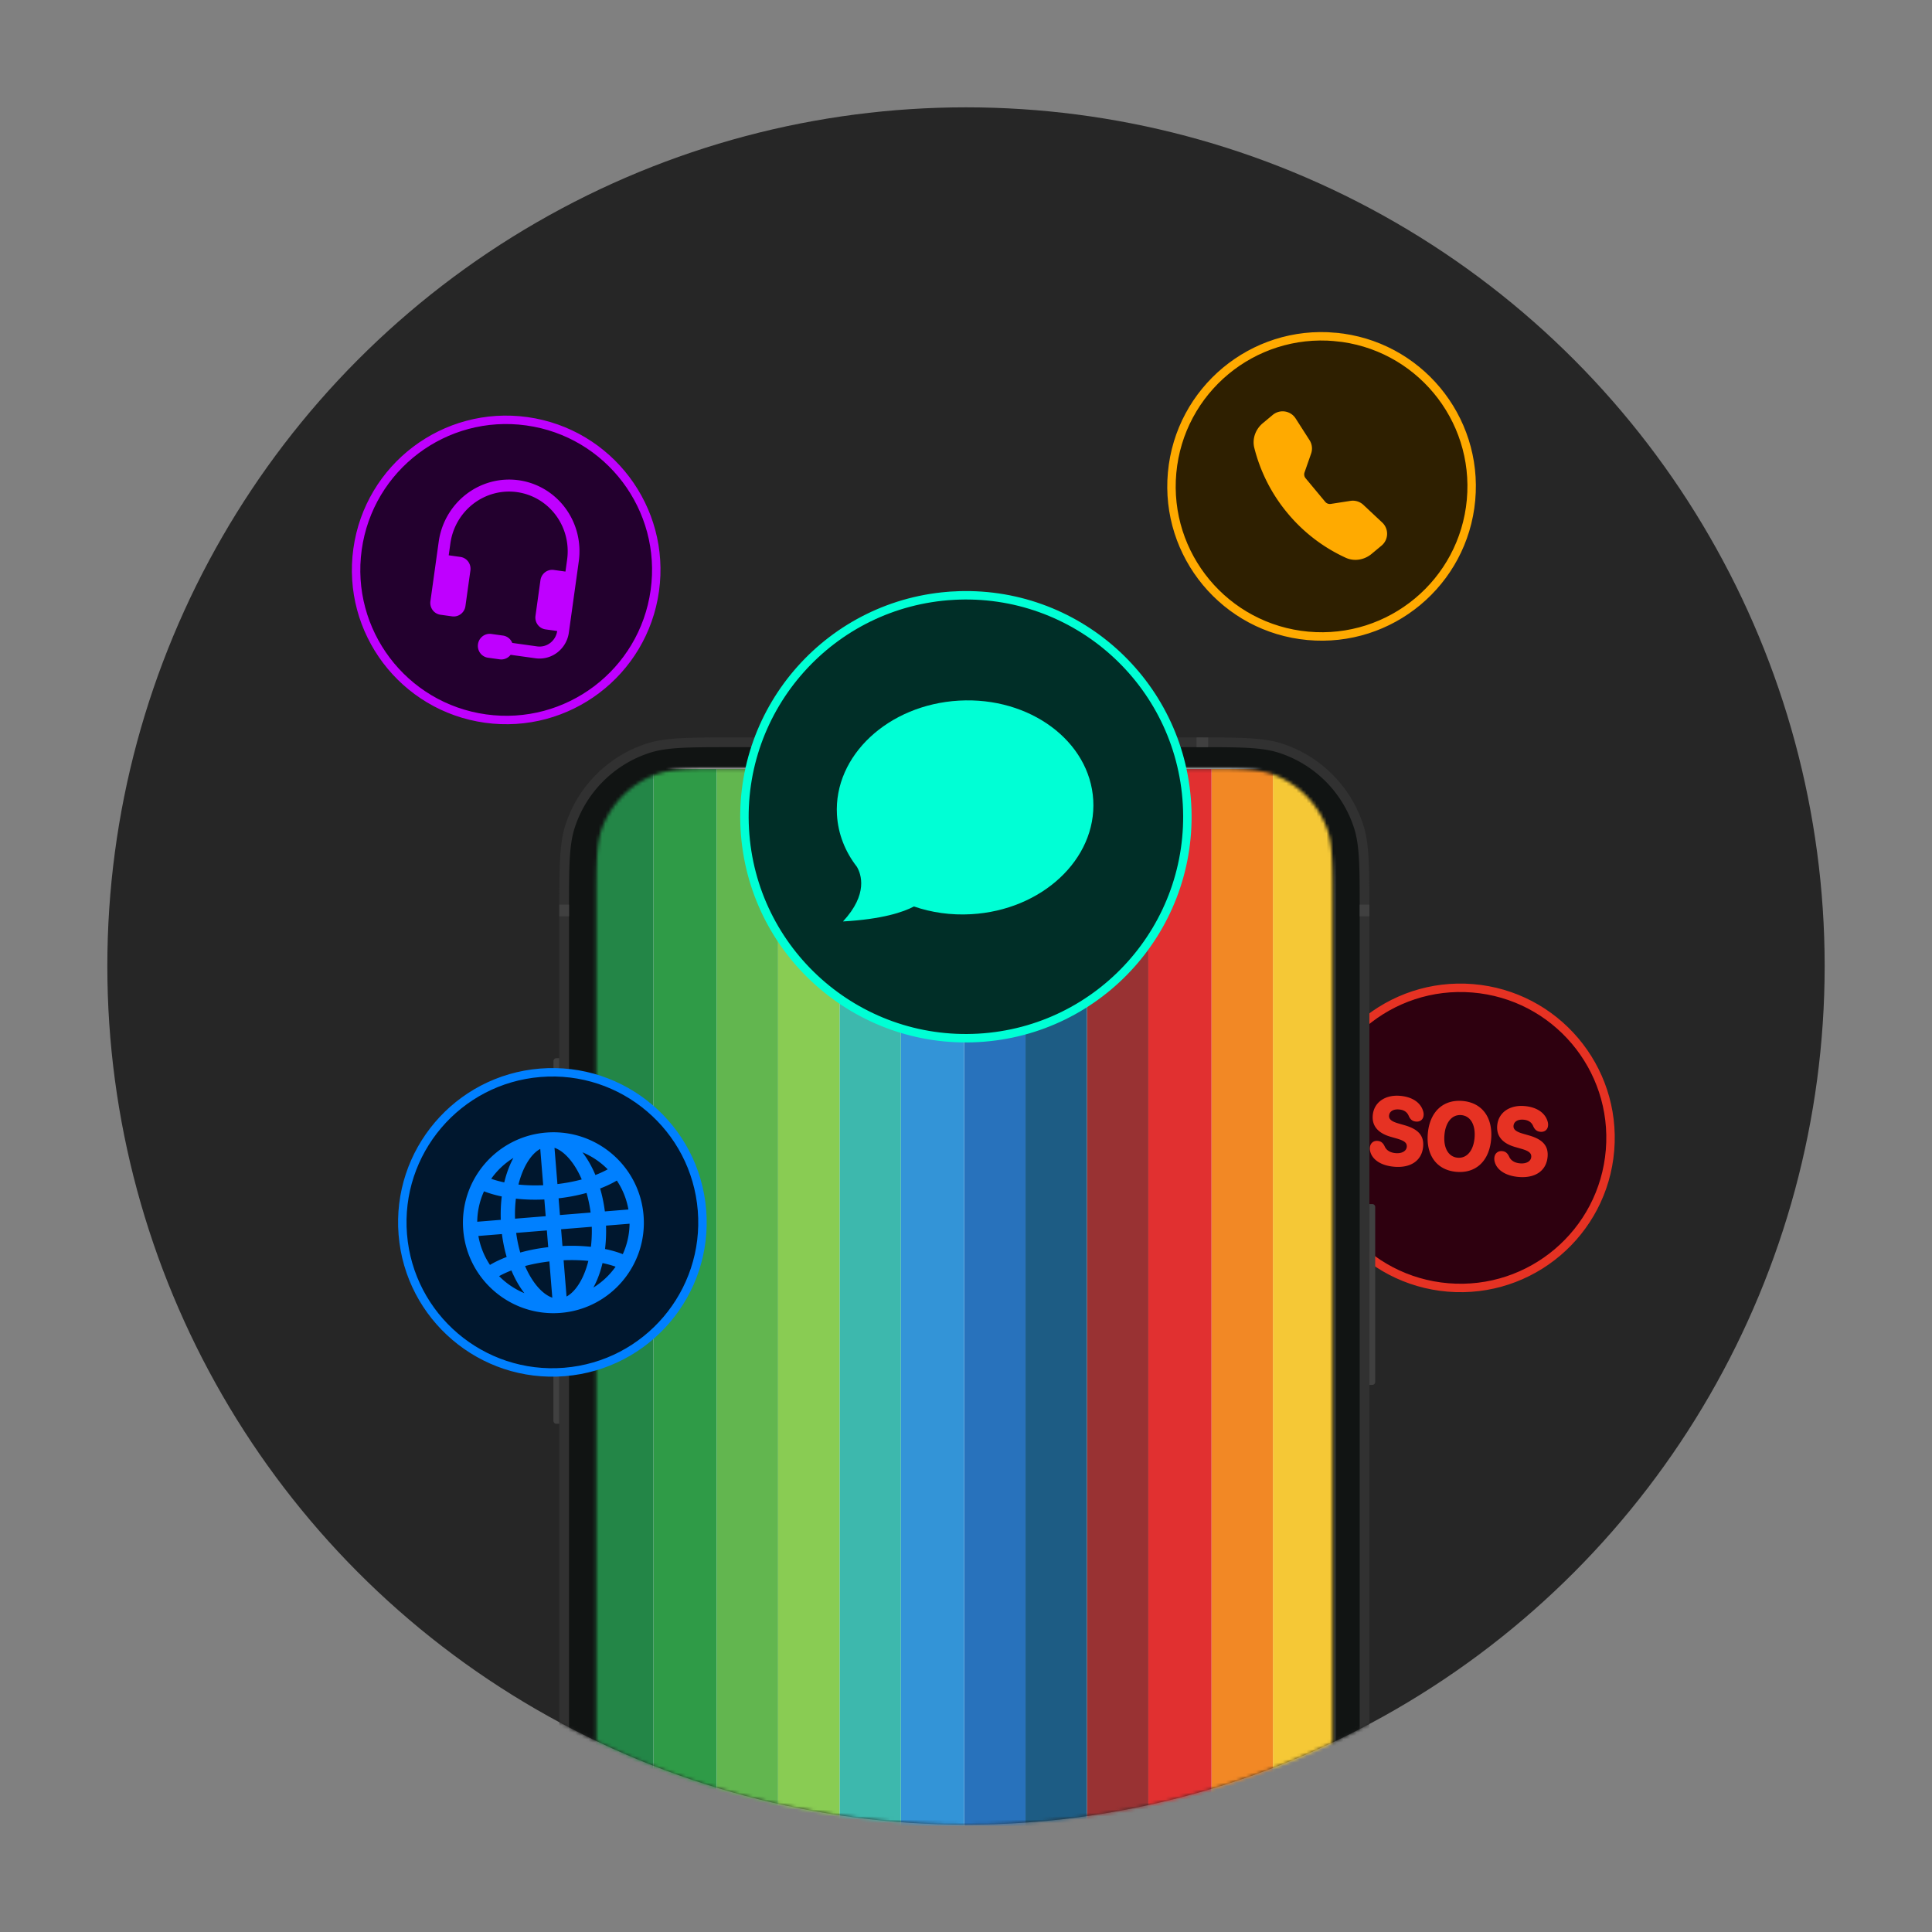 <svg xmlns="http://www.w3.org/2000/svg" width="576" height="576" fill="none"><rect width="100%" height="100%" fill="#808080" stroke="none"/><circle cx="288" cy="288" r="256" fill="#262626"/><mask id="a" width="512" height="512" x="32" y="32" maskUnits="userSpaceOnUse" style="mask-type:alpha"><circle cx="288" cy="288" r="256" fill="#fff"/></mask><g mask="url(#a)"><g clip-path="url(#b)"><path fill="#23002E" stroke="#BF00FF" stroke-width="2.515" d="M157.088 125.596c24.476 3.411 41.552 26.017 38.14 50.493-3.411 24.475-26.017 41.551-50.493 38.14-24.476-3.412-41.55-26.018-38.139-50.494 3.411-24.475 26.017-41.55 50.492-38.139Z"/><path fill="#BF00FF" d="M154.144 146.72c-4.615-.643-9.302.607-13.028 3.475-3.727 2.868-6.188 7.119-6.843 11.818l-.494 3.544 3.48.485a3.486 3.486 0 0 1 2.317 1.381c.56.755.801 1.708.67 2.648l-1.482 10.631a3.606 3.606 0 0 1-1.369 2.363 3.477 3.477 0 0 1-2.605.695l-3.481-.485a3.478 3.478 0 0 1-2.316-1.381 3.61 3.61 0 0 1-.67-2.647l2.469-17.719a21.802 21.802 0 0 1 2.724-7.915 21.505 21.505 0 0 1 5.488-6.267 21.06 21.06 0 0 1 7.417-3.665 20.77 20.77 0 0 1 8.217-.505 20.772 20.772 0 0 1 7.766 2.733 21.043 21.043 0 0 1 6.132 5.553 21.503 21.503 0 0 1 3.566 7.529c.69 2.726.844 5.566.455 8.358l-2.963 21.262a9.027 9.027 0 0 1-3.422 5.909 8.708 8.708 0 0 1-6.514 1.738l-7.427-1.035a3.544 3.544 0 0 1-1.455 1.119 3.468 3.468 0 0 1-1.806.232l-3.481-.485a3.478 3.478 0 0 1-2.316-1.381 3.611 3.611 0 0 1-.67-2.648 3.608 3.608 0 0 1 1.369-2.363 3.477 3.477 0 0 1 2.605-.695l3.481.485a3.462 3.462 0 0 1 1.674.717c.485.385.862.894 1.093 1.475l7.427 1.035a5.223 5.223 0 0 0 3.908-1.042 5.417 5.417 0 0 0 2.053-3.546l-3.48-.485a3.481 3.481 0 0 1-2.316-1.381 3.612 3.612 0 0 1-.671-2.648l1.482-10.631a3.61 3.61 0 0 1 1.369-2.364 3.481 3.481 0 0 1 2.605-.694l3.481.485.494-3.544a18.175 18.175 0 0 0-.38-6.965 17.901 17.901 0 0 0-2.971-6.274 17.558 17.558 0 0 0-5.11-4.628 17.31 17.31 0 0 0-6.472-2.277Z"/></g><path fill="#2E000F" stroke="#E63223" stroke-width="2.515" d="M439.076 294.65c24.629 2.023 42.955 23.628 40.932 48.257-2.023 24.63-23.628 42.955-48.257 40.932-24.63-2.023-42.955-23.628-40.932-48.257 2.023-24.63 23.628-42.954 48.257-40.932Z"/><path fill="#E63223" d="M415.696 347.851c5.037.414 8.26-1.945 8.597-6.051.264-3.214-1.446-5.137-5.46-6.308l-1.93-.557c-2.046-.596-2.859-1.262-2.77-2.338.098-1.203 1.202-1.968 2.965-1.823 1.405.115 2.425.698 2.943 2.023.489 1.038 1.118 1.504 2.179 1.591 1.22.086 2.108-.654 2.207-1.858a3.034 3.034 0 0 0-.107-1.135c-.715-2.667-3.269-4.388-6.928-4.689-4.401-.361-7.803 1.911-8.127 5.848-.256 3.115 1.569 5.275 5.31 6.352l1.943.559c2.228.653 2.989 1.3 2.896 2.433-.102 1.246-1.41 2.051-3.305 1.896-1.538-.127-2.779-.77-3.324-2.098-.539-1.071-1.147-1.477-2.088-1.554-1.233-.102-2.18.704-2.287 2.007-.035.425.009.87.146 1.309.622 2.176 2.991 4.052 7.14 4.393Zm18.566 1.525c5.792.476 9.77-3.275 10.305-9.788.535-6.514-2.776-10.878-8.569-11.353-5.793-.476-9.785 3.287-10.32 9.801-.535 6.514 2.778 10.863 8.584 11.34Zm.346-4.22c-2.73-.224-4.291-2.833-3.972-6.713.319-3.894 2.298-6.212 5.015-5.989 2.718.224 4.292 2.833 3.972 6.727-.319 3.88-2.297 6.198-5.015 5.975Zm18.193 5.743c5.037.413 8.26-1.945 8.598-6.051.264-3.215-1.447-5.137-5.461-6.308l-1.929-.558c-2.046-.595-2.859-1.261-2.771-2.337.099-1.204 1.203-1.968 2.966-1.824 1.405.116 2.425.699 2.943 2.024.489 1.038 1.118 1.503 2.178 1.59 1.221.086 2.109-.653 2.208-1.857a3.053 3.053 0 0 0-.107-1.135c-.715-2.667-3.27-4.388-6.928-4.689-4.401-.361-7.804 1.911-8.127 5.848-.256 3.115 1.568 5.275 5.31 6.352l1.942.559c2.229.653 2.99 1.3 2.897 2.433-.103 1.246-1.41 2.051-3.306 1.895-1.537-.126-2.779-.77-3.324-2.098-.539-1.07-1.146-1.476-2.087-1.554-1.233-.101-2.18.705-2.287 2.008-.035.425.009.87.146 1.309.622 2.175 2.99 4.052 7.139 4.393Z"/><path fill="#404040" d="M408.263 358.979h.868c.48 0 .869.389.869.869v52.17a.87.87 0 0 1-.869.87h-.868v-53.909Zm-241.525 65.5h-.869a.87.87 0 0 1-.869-.87v-32.461c0-.48.389-.87.869-.87h.869v34.201Zm.009-43.473h-.869a.87.87 0 0 1-.869-.87v-32.461a.87.87 0 0 1 .869-.87h.869v34.201Zm-.004-49.272h-.869a.87.87 0 0 1-.869-.87V316.37c0-.48.389-.87.869-.87h.869v16.234Z"/><path fill="#313131" d="M166.746 272.605c0-14.026 0-21.039 1.842-26.715a37.663 37.663 0 0 1 24.171-24.191c5.671-1.844 12.678-1.844 26.692-1.844h136.108c14.015 0 21.022 0 26.692 1.844a37.66 37.66 0 0 1 24.171 24.191c1.843 5.676 1.843 12.689 1.843 26.715v391.856c0 14.026 0 21.039-1.843 26.715a37.66 37.66 0 0 1-24.171 24.191c-5.67 1.844-12.677 1.844-26.692 1.844H219.451c-14.014 0-21.021 0-26.692-1.844a37.663 37.663 0 0 1-24.171-24.191c-1.842-5.676-1.842-12.689-1.842-26.715V272.605Z"/><path fill="#111413" d="M169.645 271.449c0-12.947 0-19.421 1.7-24.66a34.766 34.766 0 0 1 22.312-22.33c5.234-1.702 11.703-1.702 24.639-1.702h138.425c12.936 0 19.404 0 24.639 1.702a34.765 34.765 0 0 1 22.311 22.33c1.701 5.239 1.701 11.713 1.701 24.66v394.175c0 12.947 0 19.421-1.701 24.66a34.765 34.765 0 0 1-22.311 22.33c-5.235 1.702-11.703 1.702-24.639 1.702H218.296c-12.936 0-19.405 0-24.639-1.702a34.766 34.766 0 0 1-22.312-22.33c-1.7-5.239-1.7-11.713-1.7-24.66V271.449Z"/><path fill="#404040" d="M356.723 219.856h3.476v2.899h-3.476v-2.899Zm48.652 49.85h2.896v3.478h-2.896v-3.478Zm-238.621.003h2.896v3.479h-2.896v-3.479Z"/><mask id="c" width="221" height="476" x="177" y="229" maskUnits="userSpaceOnUse" style="mask-type:alpha"><path fill="#fff" d="M357.274 229.185c11.917 0 17.876 0 22.616 1.836a27.233 27.233 0 0 1 15.566 15.579c1.834 4.743 1.834 10.707 1.834 22.635v395.229c0 11.928 0 17.892-1.834 22.635a27.234 27.234 0 0 1-15.566 15.58c-4.74 1.835-10.699 1.835-22.616 1.835H217.795c-11.917 0-17.876 0-22.616-1.835a27.234 27.234 0 0 1-15.566-15.58c-1.834-4.743-1.834-10.707-1.834-22.635V269.235c0-11.928 0-17.892 1.834-22.635a27.233 27.233 0 0 1 15.566-15.579c4.74-1.836 10.699-1.836 22.616-1.836h139.479Z"/></mask><g mask="url(#c)"><path fill="#fff" d="M153.228 219.6h269.416v494.636H153.228z"/><path fill="#F5C836" d="M379.508 229.269h18.311v477.646h-18.311z"/><path fill="#F28825" d="M361.197 229.269h18.311v477.646h-18.311z"/><path fill="#E13030" d="M342.363 229.27h18.834v477.646h-18.834z"/><path fill="#993233" d="M324.05 229.27h18.311v477.646H324.05z"/><path fill="#1D5C84" d="M305.746 229.27h18.311v477.646h-18.311z"/><path fill="#2872BC" d="M287.435 229.271h18.311v477.646h-18.311z"/><path fill="#3394D7" d="M268.6 229.268h18.834v477.646H268.6z"/><path fill="#3DB8AD" d="M250.286 229.269h18.311v477.646h-18.311z"/><path fill="#89CC53" d="M231.985 229.27h18.311v477.646h-18.311z"/><path fill="#62B64F" d="M213.669 229.269h18.311v477.646h-18.311z"/><path fill="#2F9B47" d="M194.835 229.27h18.834v477.646h-18.834z"/><path fill="#238647" d="M176.522 229.27h18.311v477.646h-18.311z"/></g><rect width="65.314" height="17.829" x="255.017" y="235.392" fill="#111413" rx="8.914"/><path fill="#00172E" stroke="#0080FF" stroke-width="2.515" d="M161.074 319.835c24.632-1.995 46.217 16.354 48.212 40.985 1.996 24.632-16.354 46.217-40.986 48.212-24.631 1.996-46.215-16.354-48.211-40.986-1.995-24.631 16.354-46.215 40.985-48.211Z"/><path fill="#0080FF" d="m162.896 337.656.028-.002.011-.001c14.783-1.13 27.734 9.917 28.933 24.711 1.202 14.834-9.867 27.854-24.701 29.056-14.835 1.202-27.855-9.867-29.057-24.701-1.198-14.794 9.805-27.782 24.577-29.046l.125-.011.084-.006Zm5.136 38.076.875 10.811c1.055-.563 1.958-1.431 2.701-2.348a15.689 15.689 0 0 0 1.182-1.7c.289-.479.554-.972.799-1.474.3-.614.57-1.241.813-1.879.293-.766.548-1.546.77-2.335.083-.294.161-.589.235-.885-2.45-.247-4.914-.291-7.375-.19Zm-4.244.344c-2.446.296-4.871.736-7.25 1.375.188.435.385.866.593 1.292.354.726.738 1.437 1.158 2.127.31.512.64 1.012.991 1.497.286.394.585.779.9 1.15.251.295.513.583.785.86.212.216.43.425.656.627.879.785 1.913 1.495 3.042 1.881l-.875-10.809Zm-11.317 2.691c-.885.341-1.756.718-2.606 1.138-.359.178-.714.362-1.065.556a22.844 22.844 0 0 0 7.538 5.079 25.592 25.592 0 0 1-1.402-1.997 29.57 29.57 0 0 1-1.375-2.419 33.503 33.503 0 0 1-1.09-2.357Zm27.163-2.201a34.35 34.35 0 0 1-.696 2.503 29.88 29.88 0 0 1-.968 2.608 25.828 25.828 0 0 1-1.063 2.196 22.809 22.809 0 0 0 6.622-6.226 28.63 28.63 0 0 0-1.139-.377 31.786 31.786 0 0 0-2.756-.704Zm-29.989-8.646-7.02.569a22.55 22.55 0 0 0 3.453 8.625l.12-.071c1.548-.904 3.183-1.656 4.859-2.294a41.947 41.947 0 0 1-.595-2.273 45.269 45.269 0 0 1-.817-4.556Zm38.052-3.083-7.02.569a45.38 45.38 0 0 1-.052 4.302c-.053.89-.133 1.779-.242 2.665 1.757.36 3.491.839 5.164 1.483l.131.05a22.54 22.54 0 0 0 2.019-9.069Zm-11.27.913-9.144.741.404 4.991c.659-.03 1.318-.052 1.977-.06a53.803 53.803 0 0 1 6.509.298c.078-.656.138-1.313.183-1.972a41 41 0 0 0 .071-3.998Zm-12.984 6.076-.404-4.991-9.145.741a41.06 41.06 0 0 0 .782 4.22c.132.546.275 1.09.431 1.631a53.924 53.924 0 0 1 6.375-1.343 59.082 59.082 0 0 1 1.961-.258Zm-19.143-16.65a22.564 22.564 0 0 0-2.019 9.069l7.021-.569a45.882 45.882 0 0 1-.016-2.649c.032-1.44.131-2.884.306-4.319a34.716 34.716 0 0 1-3.986-1.06 29.052 29.052 0 0 1-1.306-.472Zm30.572.483a54.548 54.548 0 0 1-8.337 1.601l.404 4.987 9.143-.74a39.445 39.445 0 0 0-1.21-5.848Zm9.029-3.691c-.399.236-.804.46-1.213.676a34.552 34.552 0 0 1-3.764 1.687 43.68 43.68 0 0 1 .936 3.887c.189.975.347 1.957.473 2.944l7.02-.569a22.54 22.54 0 0 0-3.452-8.625Zm-30.095 5.397a39.188 39.188 0 0 0-.272 4.974c.002.331.008.662.018.993l9.143-.741-.404-4.987c-2.827.133-5.671.07-8.485-.239Zm11.509-15.164.876 10.811a54.075 54.075 0 0 0 3.489-.53 49.336 49.336 0 0 0 3.76-.85 28.92 28.92 0 0 0-1.158-2.391 24.666 24.666 0 0 0-1.082-1.801 20.175 20.175 0 0 0-1.013-1.401c-.25-.314-.509-.622-.78-.918-.212-.232-.43-.458-.656-.677-.977-.945-2.139-1.803-3.436-2.243Zm-4.244.337c-1.16.618-2.132 1.6-2.92 2.629-.189.247-.369.499-.542.757-.221.33-.429.669-.626 1.013a20.059 20.059 0 0 0-.784 1.522 23.692 23.692 0 0 0-.789 1.928 28.55 28.55 0 0 0-.84 2.773c1.279.13 2.563.206 3.848.234 1.177.026 2.354.013 3.529-.038l-.876-10.818Zm-8 2.671a22.822 22.822 0 0 0-6.622 6.226c.74.266 1.493.493 2.253.693.543.143 1.089.271 1.639.386.331-1.39.747-2.759 1.257-4.093.258-.675.54-1.339.85-1.991.196-.413.404-.82.623-1.221Zm20.569-1.666c.227.291.447.587.66.889.414.585.804 1.188 1.171 1.805a32.64 32.64 0 0 1 2.04 4.076 33.469 33.469 0 0 0 1.555-.645 26.896 26.896 0 0 0 2.112-1.046 22.808 22.808 0 0 0-7.538-5.079Z"/></g><g clip-path="url(#d)"><path fill="#2E1F00" stroke="#FA0" stroke-width="2.515" d="M398.091 100.45c24.609 2.255 42.73 24.031 40.475 48.64-2.255 24.61-24.032 42.731-48.641 40.476-24.609-2.255-42.73-24.032-40.475-48.641 2.255-24.609 24.031-42.73 48.641-40.475Z"/><path fill="#FA0" fill-rule="evenodd" d="M379.458 123.691a4.607 4.607 0 0 1 3.643-1.007 4.594 4.594 0 0 1 3.167 2.063l4.157 6.484a4.6 4.6 0 0 1 .467 3.997l-1.962 5.616a1.797 1.797 0 0 0 .312 1.731l5.858 7.04a1.796 1.796 0 0 0 1.647.622l5.877-.91a4.61 4.61 0 0 1 3.845 1.186l5.62 5.264a4.597 4.597 0 0 1-.2 6.892l-2.962 2.465c-2.12 1.764-5.101 2.351-7.72 1.151a49.025 49.025 0 0 1-17.334-13.287 49.028 49.028 0 0 1-9.915-19.459c-.702-2.791.417-5.618 2.537-7.382l2.963-2.466Z" clip-rule="evenodd"/></g><path fill="#002E27" stroke="#00FFD5" stroke-width="2.515" d="M284.248 177.582c36.408-2.057 67.589 25.788 69.646 62.196 2.058 36.409-25.788 67.589-62.196 69.647-36.408 2.057-67.589-25.788-69.646-62.197-2.057-36.408 25.788-67.588 62.196-69.646Z"/><path fill="#00FFD5" d="M289.532 272.56c21.102-1.192 37.402-16.414 36.408-33.998-.993-17.585-18.905-30.873-40.006-29.681-21.102 1.192-37.402 16.414-36.409 33.999.326 5.765 2.471 11.068 5.95 15.551 1.268 2.172 3.428 8.13-4.15 16.288 11.73-.663 17.972-2.785 21.158-4.468 5.204 1.801 10.995 2.651 17.049 2.309Z"/><defs><clipPath id="b"><path fill="#fff" d="m111.7 118 91.123 12.7-12.7 91.123L99 209.123z"/></clipPath><clipPath id="d"><path fill="#fff" d="m352.395 95 91.62 8.395-8.395 91.62L344 186.62z"/></clipPath></defs></svg>
